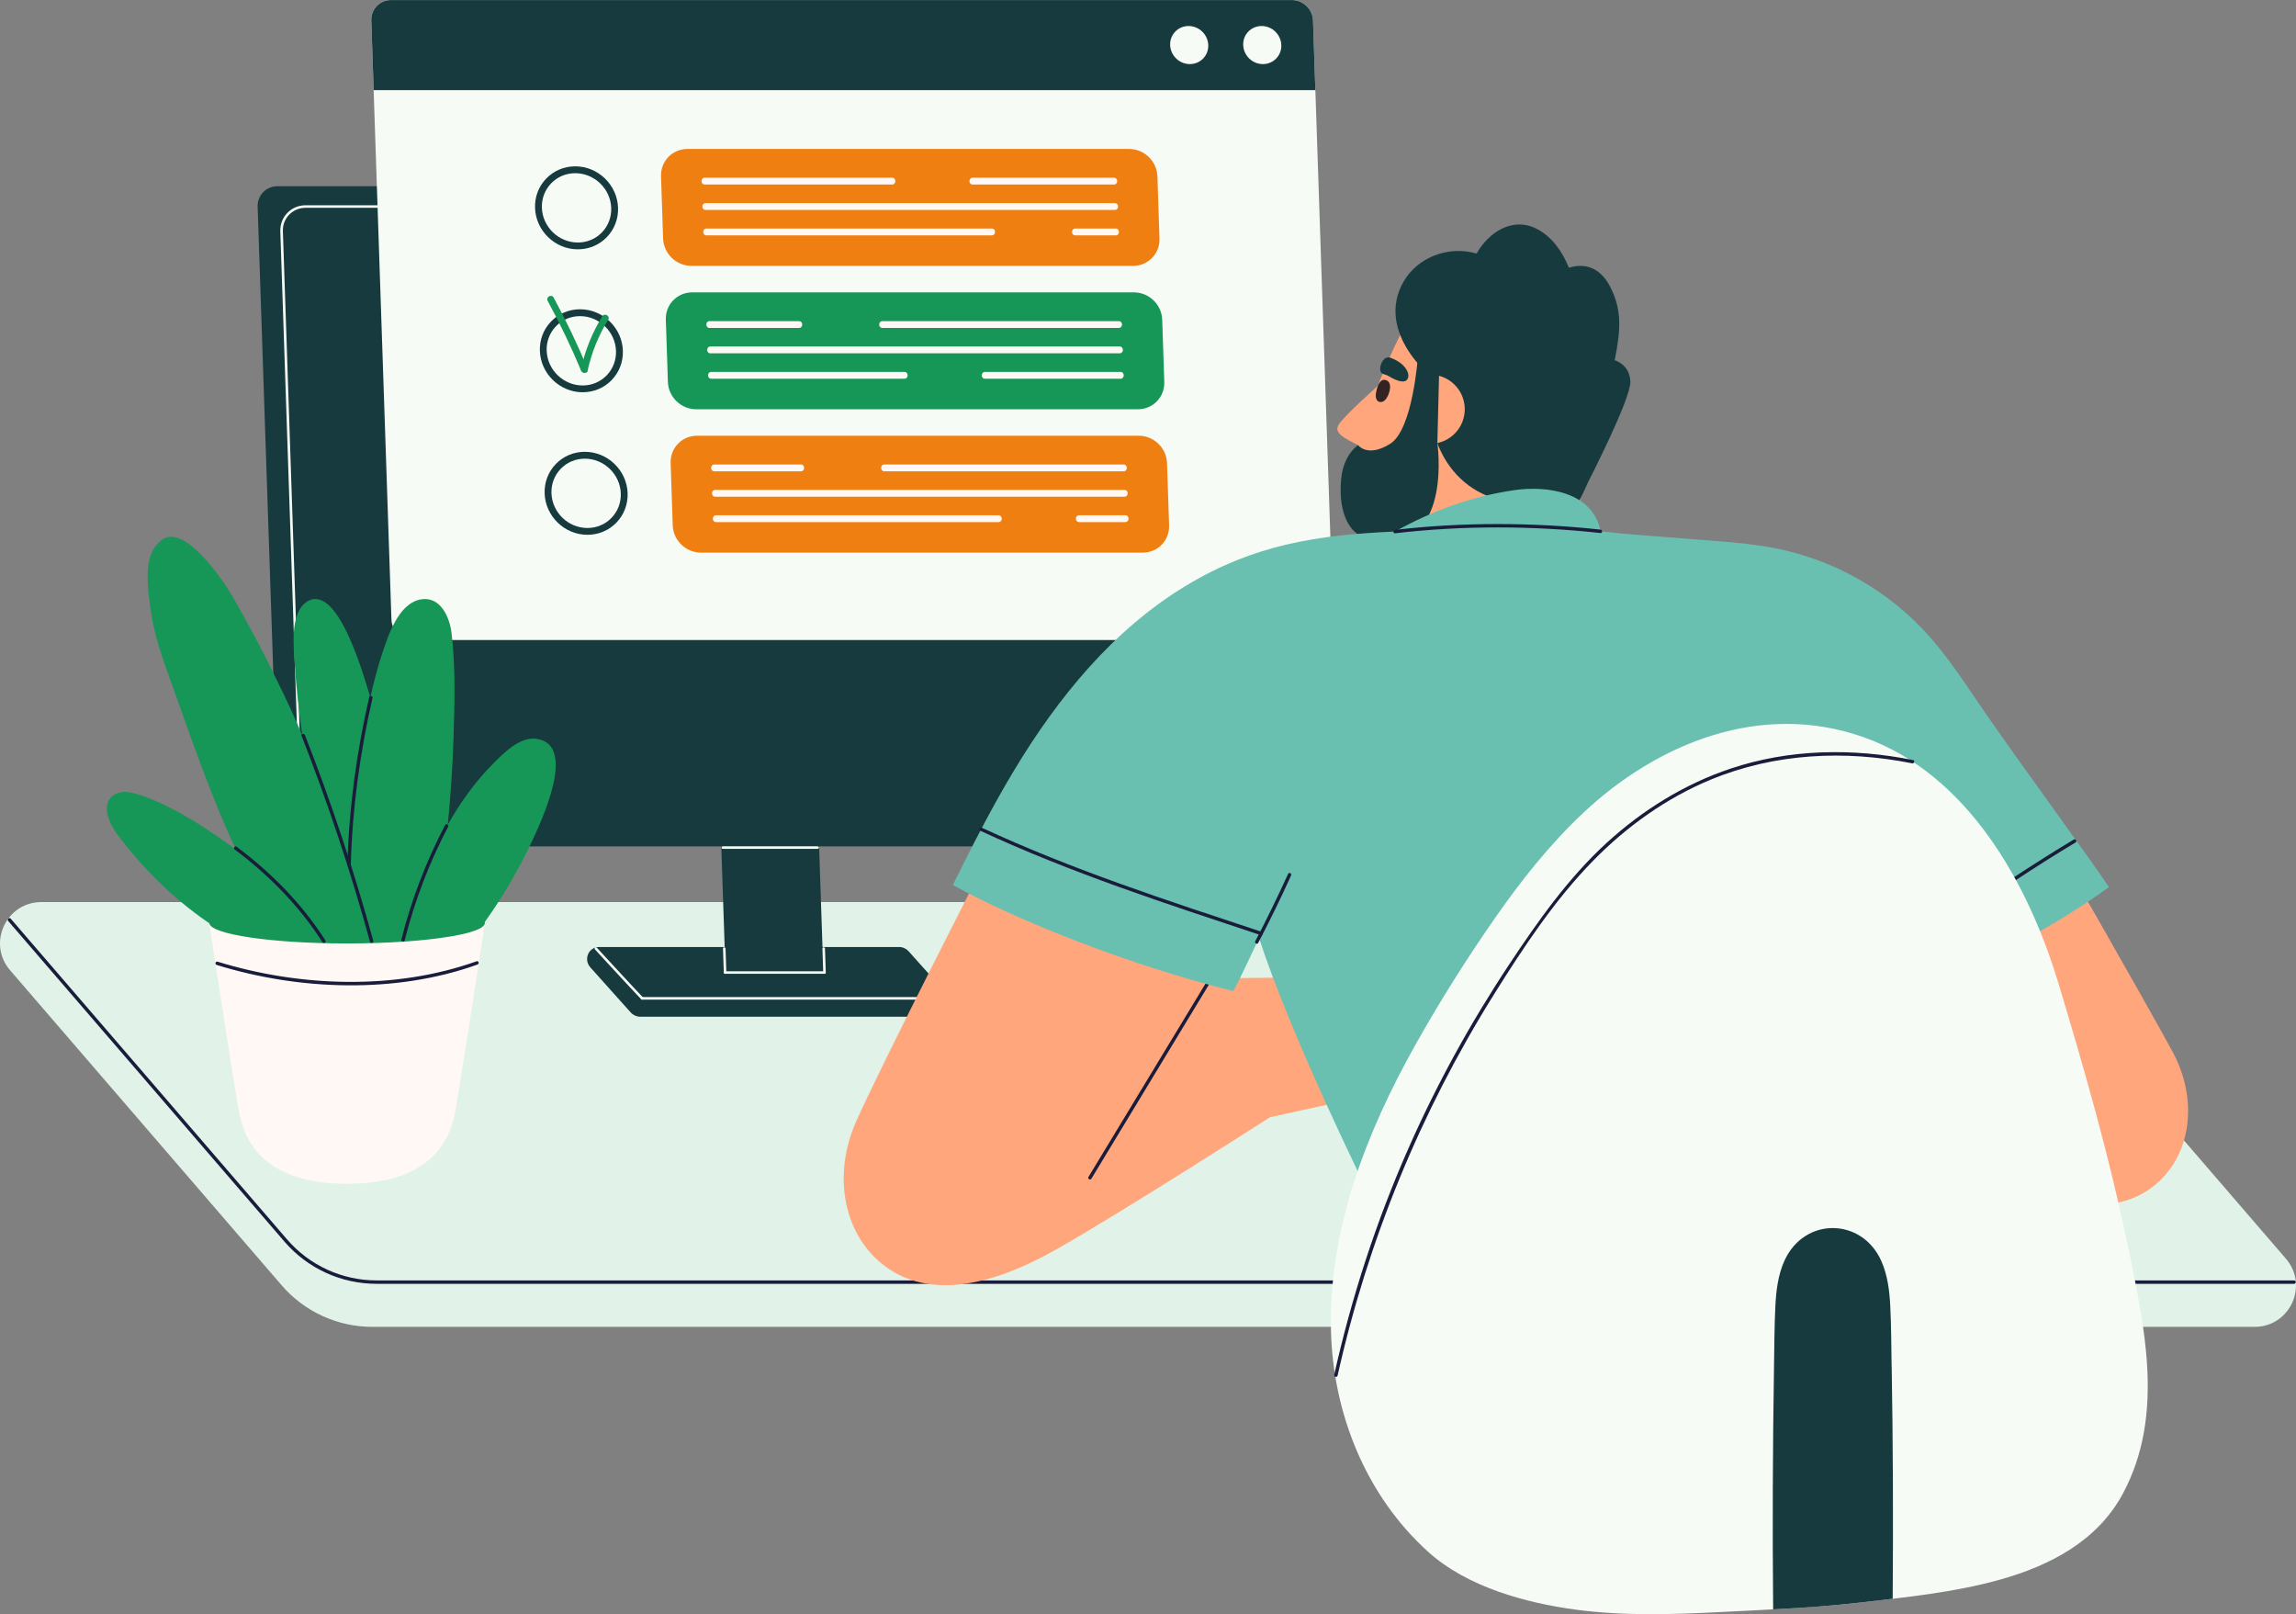 <svg width="653" height="459" viewBox="0 0 653 459" fill="none" xmlns="http://www.w3.org/2000/svg">
<rect x="0" y="0" width="653" height="459" fill="#808080" stroke="none"/>
<g clip-path="url(#clip0_5820_207)">
<path d="M641.234 377.285H105.905C95.997 377.285 86.574 372.974 80.105 365.464L2.868 275.887C-3.687 268.282 1.715 256.499 11.766 256.499H547.095C557.003 256.499 566.426 260.81 572.895 268.32L650.132 357.897C656.687 365.502 651.285 377.285 641.234 377.285Z" fill="#E1F2E9"/>
<path d="M652.457 365.045H107.087C97.026 365.045 87.48 360.676 80.915 353.062L2.325 261.867C2.153 261.667 2.172 261.362 2.372 261.182C2.572 261.01 2.887 261.029 3.058 261.229L81.649 352.424C88.032 359.829 97.302 364.074 107.087 364.074H652.457C652.724 364.074 652.943 364.293 652.943 364.56C652.943 364.826 652.724 365.045 652.457 365.045Z" fill="#191C3A"/>
<path d="M349.975 240.67H85.212C81.992 240.67 79.296 238.062 79.191 234.854L73.274 58.766C73.169 55.549 75.685 52.95 78.905 52.95H343.668C346.888 52.95 349.585 55.558 349.689 58.766L355.606 234.854C355.711 238.071 353.195 240.67 349.975 240.67Z" fill="#163A3D"/>
<path d="M85.946 240.584C85.755 240.584 85.584 240.432 85.584 240.232L79.724 65.781C79.658 63.801 80.372 61.935 81.725 60.536C83.078 59.137 84.917 58.366 86.898 58.366H349.213C349.413 58.366 349.575 58.528 349.575 58.728C349.575 58.928 349.413 59.09 349.213 59.09H86.898C85.117 59.09 83.469 59.784 82.249 61.041C81.029 62.297 80.391 63.972 80.458 65.752L86.317 240.203C86.317 240.403 86.165 240.575 85.965 240.584H85.955H85.946Z" fill="#F6FBF6"/>
<path d="M267.393 289.089H182.076C181.047 289.089 180.066 288.642 179.37 287.871L167.918 275.088C165.87 272.803 167.375 269.272 170.395 269.272H255.712C256.741 269.272 257.722 269.719 258.418 270.49L269.87 283.273C271.918 285.558 270.413 289.089 267.393 289.089Z" fill="#163A3D"/>
<path d="M234.323 281.227H206.504L204.913 233.931H232.732L234.323 281.227Z" fill="#163A3D"/>
<path d="M205.57 241.364H232.551C233.018 241.364 233.018 240.641 232.551 240.641H205.57C205.103 240.641 205.103 241.364 205.57 241.364Z" fill="#F6FBF6"/>
<path d="M206.228 276.896H234.505C234.971 276.896 234.971 276.173 234.505 276.173H206.228C205.761 276.173 205.761 276.896 206.228 276.896Z" fill="#F6FBF6"/>
<path d="M182.619 284.235H262.963C263.429 284.235 263.429 283.511 262.963 283.511H182.619C182.152 283.511 182.152 284.235 182.619 284.235Z" fill="#F6FBF6"/>
<path d="M205.627 269.71C205.704 271.985 205.78 274.26 205.856 276.535C205.875 277.001 206.599 277.001 206.58 276.535C206.504 274.26 206.428 271.985 206.351 269.71C206.332 269.244 205.608 269.244 205.627 269.71Z" fill="#F6FBF6"/>
<path d="M233.904 269.71C233.981 271.985 234.057 274.26 234.133 276.535C234.152 277.001 234.876 277.001 234.857 276.535C234.781 274.26 234.705 271.985 234.628 269.71C234.609 269.244 233.885 269.244 233.904 269.71Z" fill="#F6FBF6"/>
<path d="M169.214 269.967C173.597 274.688 177.922 279.457 182.362 284.13C182.686 284.473 183.2 283.959 182.876 283.616C178.436 278.943 174.111 274.174 169.729 269.453C169.405 269.11 168.9 269.624 169.214 269.967Z" fill="#F6FBF6"/>
<path d="M373.527 181.98H117.348C114.127 181.98 111.431 179.372 111.326 176.164L105.6 5.816C105.496 2.598 108.011 0 111.231 0H367.41C370.63 0 373.327 2.608 373.431 5.816L379.157 176.155C379.262 179.372 376.747 181.97 373.527 181.97V181.98Z" fill="#F6FBF6"/>
<path d="M322.26 75.594H196.624C192.337 75.594 188.745 72.12 188.593 67.837L188.002 50.114C187.859 45.831 191.222 42.356 195.509 42.356H321.146C325.433 42.356 329.025 45.831 329.177 50.114L329.768 67.837C329.911 72.12 326.548 75.594 322.26 75.594Z" fill="#F07F12"/>
<path d="M374.098 25.633H106.267L105.6 5.825C105.496 2.608 108.011 0.01 111.231 0.01H367.41C370.63 0.01 373.327 2.618 373.431 5.825L374.098 25.633Z" fill="#163A3D"/>
<path d="M164.336 70.892C157.848 70.892 152.389 65.619 152.17 59.128C152.065 55.968 153.199 52.998 155.361 50.761C157.524 48.524 160.449 47.296 163.612 47.296C170.1 47.296 175.559 52.569 175.778 59.061C175.883 62.221 174.749 65.191 172.587 67.427C170.424 69.664 167.499 70.892 164.336 70.892ZM163.612 49.248C160.982 49.248 158.553 50.266 156.762 52.122C154.971 53.978 154.028 56.444 154.113 59.071C154.294 64.525 158.886 68.96 164.336 68.96C166.966 68.96 169.395 67.942 171.186 66.085C172.977 64.229 173.921 61.764 173.835 59.137C173.654 53.683 169.062 49.248 163.602 49.248H163.612Z" fill="#163A3D"/>
<path d="M323.623 116.371H197.987C193.699 116.371 190.108 112.896 189.955 108.613L189.364 90.89C189.221 86.607 192.585 83.133 196.872 83.133H322.508C326.795 83.133 330.387 86.607 330.54 90.89L331.13 108.613C331.273 112.896 327.91 116.371 323.623 116.371Z" fill="#169758"/>
<path d="M165.708 111.535C159.22 111.535 153.761 106.262 153.542 99.771C153.437 96.611 154.571 93.641 156.733 91.404C158.896 89.167 161.821 87.939 164.984 87.939C171.472 87.939 176.931 93.213 177.15 99.704C177.255 102.864 176.121 105.834 173.959 108.07C171.796 110.307 168.871 111.535 165.708 111.535ZM164.974 89.891C162.345 89.891 159.915 90.909 158.124 92.765C156.333 94.621 155.39 97.086 155.476 99.713C155.657 105.167 160.249 109.603 165.699 109.603C168.328 109.603 170.757 108.584 172.549 106.728C174.34 104.872 175.283 102.407 175.197 99.78C175.016 94.326 170.424 89.891 164.965 89.891H164.974Z" fill="#163A3D"/>
<path d="M324.995 157.137H199.358C195.071 157.137 191.479 153.663 191.327 149.38L190.736 131.657C190.593 127.374 193.956 123.899 198.244 123.899H323.88C328.167 123.899 331.759 127.374 331.911 131.657L332.502 149.38C332.645 153.663 329.282 157.137 324.995 157.137Z" fill="#F07F12"/>
<path d="M167.061 152.064C160.573 152.064 155.114 146.791 154.895 140.299C154.79 137.139 155.924 134.17 158.086 131.933C160.249 129.696 163.174 128.468 166.337 128.468C172.825 128.468 178.284 133.741 178.503 140.233C178.608 143.393 177.474 146.363 175.312 148.599C173.149 150.836 170.224 152.064 167.061 152.064ZM166.337 130.42C163.707 130.42 161.278 131.438 159.487 133.294C157.696 135.15 156.752 137.615 156.838 140.242C157.019 145.696 161.611 150.132 167.061 150.132C169.69 150.132 172.12 149.113 173.911 147.257C175.702 145.401 176.645 142.936 176.56 140.309C176.379 134.855 171.786 130.42 166.327 130.42H166.337Z" fill="#163A3D"/>
<path d="M364.419 12.812C364.523 15.8 362.17 18.228 359.179 18.228C356.187 18.228 353.681 15.8 353.577 12.812C353.472 9.823 355.825 7.396 358.817 7.396C361.808 7.396 364.314 9.823 364.419 12.812Z" fill="#F6FBF6"/>
<path d="M343.64 12.812C343.744 15.8 341.391 18.228 338.4 18.228C335.408 18.228 332.902 15.8 332.798 12.812C332.693 9.823 335.046 7.396 338.038 7.396C341.029 7.396 343.535 9.823 343.64 12.812Z" fill="#F6FBF6"/>
<path d="M276.653 52.474H316.801C318.049 52.474 318.049 50.533 316.801 50.533H276.653C275.405 50.533 275.405 52.474 276.653 52.474Z" fill="#FFF8F5"/>
<path d="M200.454 52.474H253.712C254.96 52.474 254.96 50.533 253.712 50.533H200.454C199.206 50.533 199.206 52.474 200.454 52.474Z" fill="#FFF8F5"/>
<path d="M200.692 59.699H317.049C318.297 59.699 318.297 57.757 317.049 57.757H200.692C199.444 57.757 199.444 59.699 200.692 59.699Z" fill="#FFF8F5"/>
<path d="M305.826 66.923H317.297C318.545 66.923 318.545 64.981 317.297 64.981H305.826C304.578 64.981 304.578 66.923 305.826 66.923Z" fill="#FFF8F5"/>
<path d="M200.94 66.923H282.065C283.313 66.923 283.313 64.981 282.065 64.981H200.94C199.692 64.981 199.692 66.923 200.94 66.923Z" fill="#FFF8F5"/>
<path d="M250.987 93.251H318.173C319.421 93.251 319.421 91.309 318.173 91.309H250.987C249.739 91.309 249.739 93.251 250.987 93.251Z" fill="#FFF8F5"/>
<path d="M201.826 93.251H227.226C228.474 93.251 228.474 91.309 227.226 91.309H201.826C200.578 91.309 200.578 93.251 201.826 93.251Z" fill="#FFF8F5"/>
<path d="M202.064 100.465H318.421C319.669 100.465 319.669 98.524 318.421 98.524H202.064C200.816 98.524 200.816 100.465 202.064 100.465Z" fill="#FFF8F5"/>
<path d="M280.15 107.69H318.659C319.907 107.69 319.907 105.748 318.659 105.748H280.15C278.902 105.748 278.902 107.69 280.15 107.69Z" fill="#FFF8F5"/>
<path d="M202.312 107.69H257.208C258.456 107.69 258.456 105.748 257.208 105.748H202.312C201.064 105.748 201.064 107.69 202.312 107.69Z" fill="#FFF8F5"/>
<path d="M251.539 134.017H319.545C320.793 134.017 320.793 132.076 319.545 132.076H251.539C250.291 132.076 250.291 134.017 251.539 134.017Z" fill="#FFF8F5"/>
<path d="M203.188 134.017H227.769C229.017 134.017 229.017 132.076 227.769 132.076H203.188C201.94 132.076 201.94 134.017 203.188 134.017Z" fill="#FFF8F5"/>
<path d="M203.436 141.242H319.793C321.041 141.242 321.041 139.3 319.793 139.3H203.436C202.188 139.3 202.188 141.242 203.436 141.242Z" fill="#FFF8F5"/>
<path d="M306.921 148.457H320.031C321.279 148.457 321.279 146.515 320.031 146.515H306.921C305.673 146.515 305.673 148.457 306.921 148.457Z" fill="#FFF8F5"/>
<path d="M203.674 148.457H283.98C285.228 148.457 285.228 146.515 283.98 146.515H203.674C202.426 146.515 202.426 148.457 203.674 148.457Z" fill="#FFF8F5"/>
<path d="M155.771 85.569C159.258 92.004 162.431 98.59 165.251 105.348C165.727 106.481 167.604 105.986 167.128 104.834C164.241 97.924 161.021 91.176 157.448 84.599C156.848 83.504 155.171 84.475 155.771 85.579V85.569Z" fill="#169758"/>
<path d="M167.128 105.348C168.28 100.199 170.205 95.411 172.968 90.919C173.625 89.853 171.948 88.872 171.291 89.938C168.452 94.564 166.442 99.533 165.26 104.825C164.984 106.043 166.861 106.557 167.137 105.339L167.128 105.348Z" fill="#169758"/>
<path d="M449.316 85.845C445.248 81.324 439.703 77.983 432.967 76.432C419.896 73.424 407.072 78.669 400.679 90.5C394.896 101.198 389.999 113.353 386.674 125.061C384.331 133.313 383.149 144.802 390.485 150.827C394.734 154.31 400.308 155.472 405.691 156.119C405.796 156.404 405.958 156.69 406.243 156.975C406.739 157.451 407.463 156.804 407.167 156.29C407.415 156.319 407.672 156.347 407.92 156.366C408.568 156.433 408.654 155.567 408.177 155.281C408.511 155.024 408.835 154.767 409.168 154.51C409.53 154.52 409.902 154.539 410.264 154.548C411.131 154.472 412.122 154.615 413.008 154.644C414.656 154.691 416.304 154.729 417.952 154.701C420.915 154.663 423.888 154.472 426.803 153.93C433.329 152.721 439.503 149.066 446.277 149.732C446.134 150.294 445.982 150.865 445.839 151.426C445.648 152.159 446.782 152.473 446.972 151.74C447.144 151.055 447.325 150.36 447.496 149.675C447.725 149.485 447.82 149.142 447.687 148.914C449.164 143.126 450.631 137.339 452.108 131.552C456.023 116.171 461.273 99.142 449.316 85.864V85.845Z" fill="#FFA67D"/>
<path d="M393.544 108.232C393.544 108.232 381.463 118.779 380.491 121.187C379.51 123.595 383.387 125.175 390.095 128.411C396.802 131.638 393.544 108.242 393.544 108.242V108.232Z" fill="#FFA67D"/>
<path d="M400.441 107.48C399.936 108.994 397.869 108.689 395.192 107.09C394.525 106.69 393.848 106.452 393.21 106.281C391.619 105.472 393.039 101.17 395.211 101.646C399.098 102.921 401.032 105.719 400.451 107.48H400.441Z" fill="#163A3D"/>
<path d="M393.953 108.032C396.183 108.499 395.239 111.649 394.572 112.849C394.144 113.629 393.401 114.514 392.391 114.286C390.923 113.953 391.238 111.935 391.514 110.878C391.819 109.698 392.495 107.718 393.953 108.032Z" fill="#332323"/>
<path d="M463.683 108.47C463.502 103.587 459.225 102.426 459.225 102.426V102.445C460.863 94.231 461.549 87.977 457.624 80.953C454.994 76.241 450.879 74.661 446.21 76.137C444.333 71.492 441.39 67.304 437.102 65.096C430.166 61.517 423.373 66.066 419.953 72.101C419.048 71.834 418.105 71.635 417.143 71.511C409.616 70.559 401.985 74.262 398.612 81.143C395.049 88.415 397.373 95.773 402.051 101.884C403.862 104.254 406.396 106.529 409.178 107.823C407.777 114.495 406.443 119.521 408.797 125.984C411.464 133.294 417.514 139.976 426.556 142.136C429.823 140.138 443.362 146.458 447.611 145.277C447.973 145.173 448.078 144.84 448.001 144.554C449.354 142.098 450.583 139.586 451.689 137.035C451.689 137.035 463.874 113.353 463.693 108.47H463.683Z" fill="#163A3D"/>
<path d="M416.457 117.979C415.561 123.347 410.483 126.964 405.119 126.07C399.746 125.175 396.125 120.102 397.021 114.743C397.917 109.374 402.995 105.758 408.358 106.652C413.732 107.547 417.352 112.62 416.457 117.979Z" fill="#FFA67D"/>
<path d="M403.252 101.531C403.252 101.531 401.823 122.215 395.354 126.212C388.885 130.21 386.265 126.574 386.265 126.574C386.265 126.574 382.196 129.068 381.472 135.921C380.748 142.784 381.692 153.873 393.315 154.149C412.998 154.624 408.797 125.993 408.797 125.993L409.33 104.577L403.252 101.541V101.531Z" fill="#163A3D"/>
<path d="M282.408 240.67C282.408 240.67 250.129 303.728 243.384 319.129C236.639 334.529 240.011 351.624 252.054 360.286C264.096 368.948 280.96 366.301 300.471 355.232C319.983 344.162 361.179 317.682 361.179 317.682L380.929 313.351L364.304 277.972L349.308 278.153L282.398 240.67H282.408Z" fill="#FFA67D"/>
<path d="M310.408 335.139C323.756 313.094 337.113 291.04 350.461 268.996C350.785 268.463 349.947 267.968 349.623 268.511C336.275 290.555 322.918 312.609 309.57 334.653C309.246 335.186 310.085 335.681 310.408 335.139Z" fill="#191C3A"/>
<path d="M617.978 299.226C610.832 285.919 582.212 236.101 582.212 236.101L520.19 270.138L506.747 271.052L494.409 303.919L512.406 306.384C512.406 306.384 551.192 327.134 569.455 335.653C587.719 344.162 603.01 345.333 613.176 336.709C623.342 328.085 625.133 312.542 617.987 299.236L617.978 299.226Z" fill="#FFA67D"/>
<path d="M583.375 310.153C580.088 296.485 575.848 283.074 570.694 270.014C579.907 265.179 591.463 258.44 599.8 252.215C593.96 243.497 575.829 218.882 565.044 203.32C559.309 195.039 553.878 186.32 546.923 178.982C540.845 172.566 533.652 167.217 525.801 163.172C517.189 158.736 507.861 155.947 498.239 154.853C492.894 153.92 464.465 152.264 455.785 151.122C455.595 151.093 455.395 151.084 455.204 151.055C453.061 139.9 440.094 138.005 430.671 139.367C418.762 141.089 407.253 145.239 396.773 151.131C374.746 152.102 356.73 154.824 337.38 166.494C316.573 179.039 300.9 198.332 288.505 218.901C282.112 229.505 276.482 240.536 271.004 251.635C289.61 261.991 322.356 274.783 350.737 281.808C352.271 279.276 357.721 267.549 358.054 266.636C367.115 294.619 388.065 337.166 394.506 350.216C396.078 349.816 523.705 322.013 537.949 319.462C552.802 316.806 573.733 312.228 583.384 310.134L583.375 310.153Z" fill="#69C0B0"/>
<path d="M557.26 261.334C567.969 253.624 578.983 246.352 590.291 239.547C590.825 239.223 590.339 238.385 589.806 238.709C578.497 245.514 567.483 252.786 556.774 260.496C556.27 260.858 556.755 261.696 557.26 261.334Z" fill="#191C3A"/>
<path d="M610.699 389.088C610.089 377.39 607.526 365.559 605.154 354.137C599.933 328.952 592.845 304.118 585.404 279.504C576.801 251.045 559.566 220.024 529.927 209.583C501.059 199.417 471.677 211.058 450.317 231.104C440.808 240.032 432.663 250.321 425.222 260.991C417.095 272.651 409.473 284.749 402.518 297.142C388.627 321.918 377.89 349.387 378.538 378.218C379.072 401.881 388.504 425.343 406.253 441.315C417.276 451.233 433.863 455.783 448.202 457.696C461.787 459.504 475.535 459.086 489.178 458.381C502.526 457.696 515.826 457.201 529.155 455.659C542.303 454.136 556.022 452.746 568.779 449.167C583.07 445.179 596.551 438.117 603.734 424.753C609.832 413.398 611.337 401.31 610.699 389.079V389.088Z" fill="#F6FBF6"/>
<path d="M380.415 391.163C388.98 352.795 404.052 316.083 424.907 282.74C433.234 269.434 442.114 255.937 453.146 244.686C462.664 234.978 473.925 226.916 486.511 221.7C504.708 214.161 524.629 213.219 543.827 217.045C544.437 217.169 544.694 216.236 544.084 216.112C526.84 212.676 508.957 212.943 492.189 218.549C479.07 222.937 467.142 230.342 456.957 239.651C446.02 249.655 437.417 261.886 429.261 274.174C418.229 290.812 408.568 308.373 400.518 326.639C391.409 347.312 384.378 368.862 379.462 390.906C379.329 391.515 380.262 391.772 380.396 391.163H380.415Z" fill="#191C3A"/>
<path d="M537.987 388.431C537.891 382.816 537.891 377.181 537.615 371.575C537.405 367.129 536.872 362.58 535.024 358.477C529.46 346.17 513.149 346.018 507.509 358.477C505.651 362.57 505.137 367.12 504.917 371.575C504.651 377.181 504.632 382.816 504.546 388.431C504.174 411.485 504.079 434.557 504.298 457.62C512.587 457.172 520.885 456.62 529.174 455.659C532.194 455.307 535.233 454.964 538.292 454.602C538.463 432.549 538.387 410.476 538.006 388.431H537.987Z" fill="#163A3D"/>
<path d="M396.764 151.636C415.971 149.389 435.968 149.465 455.185 151.56C455.804 151.626 455.804 150.655 455.185 150.589C435.968 148.504 415.971 148.428 396.764 150.665C396.154 150.741 396.144 151.712 396.764 151.636Z" fill="#191C3A"/>
<path d="M357.845 268.101C361.141 261.8 364.257 255.423 367.191 248.951C367.448 248.389 366.61 247.894 366.353 248.465C363.418 254.938 360.303 261.324 357.006 267.616C356.721 268.168 357.559 268.663 357.845 268.101Z" fill="#191C3A"/>
<path d="M278.797 236.215C304.568 248.189 331.626 256.965 358.559 265.893C359.15 266.093 359.407 265.151 358.817 264.96C331.969 256.061 304.978 247.313 279.283 235.377C278.721 235.12 278.225 235.949 278.797 236.215Z" fill="#191C3A"/>
<path d="M98.712 262.409H59.507C59.507 262.409 65.757 303.566 67.91 315.836C70.064 328.114 78.895 336.595 98.712 336.595C118.529 336.595 127.361 328.114 129.514 315.836C131.667 303.557 137.917 262.409 137.917 262.409H98.712Z" fill="#FFF8F5"/>
<path d="M152.656 210.087C147.74 209.374 143.1 214.285 139.994 217.407C135.697 221.747 132.02 226.697 128.857 231.922C128.342 232.769 127.847 233.636 127.351 234.502C128.161 226.183 128.742 217.854 128.999 209.526C129.295 199.751 129.59 189.623 128.409 179.905C127.866 175.498 125.284 169.511 119.758 170.425C113.289 171.491 110.355 180.828 108.621 186.073C107.306 190.099 106.229 194.201 105.324 198.332C103.4 191.908 95.768 164.657 86.87 171.386C82.516 174.679 83.516 184.083 83.811 188.681C84.24 195.524 85.012 202.359 86.003 209.145C83.707 203.767 81.268 198.456 78.667 193.259C74.761 185.13 70.521 177.164 65.996 169.368C62.88 164.019 52.581 149.408 46.398 153.263C40.215 157.118 42.025 167.703 43.016 174.432C43.968 180.885 46.179 187.053 48.38 193.192C54.182 209.316 59.755 225.907 67.091 241.555C59.355 235.92 50.628 230.066 41.672 226.697C39.148 225.755 35.451 224.393 32.831 225.774C28.496 228.029 30.868 233.845 33.022 236.777C40.205 246.514 49.008 255.28 58.983 262.152C58.983 262.152 58.983 262.162 58.993 262.162C59.174 262.276 59.346 262.4 59.507 262.514C59.507 262.514 59.507 262.514 59.517 262.514C59.946 265.693 77.323 268.263 98.703 268.263C110.345 268.263 120.787 267.502 127.97 266.302C128.009 266.302 128.056 266.293 128.094 266.283C128.504 266.217 128.895 266.141 129.285 266.074C129.419 266.045 129.552 266.026 129.685 265.998C129.971 265.941 130.248 265.884 130.524 265.826C130.686 265.798 130.848 265.76 131 265.731C131.238 265.684 131.467 265.627 131.696 265.579C131.858 265.541 132.02 265.503 132.172 265.465C132.42 265.408 132.648 265.341 132.877 265.284C133.096 265.227 133.315 265.17 133.515 265.103C133.715 265.046 133.925 264.989 134.116 264.922C134.249 264.884 134.373 264.837 134.506 264.799C134.668 264.741 134.83 264.694 134.983 264.637C135.097 264.599 135.202 264.551 135.316 264.513C135.468 264.456 135.621 264.389 135.764 264.332C135.85 264.294 135.935 264.256 136.012 264.218C136.183 264.142 136.335 264.056 136.488 263.98C136.516 263.961 136.555 263.951 136.593 263.932C137.45 263.447 137.917 262.942 137.917 262.419C137.917 262.333 137.898 262.248 137.869 262.162C143.186 254.785 147.806 246.771 151.512 238.747C153.942 233.502 164.231 211.782 152.656 210.097V210.087Z" fill="#169758"/>
<path d="M61.623 274.374C85.079 281.627 112.508 282.617 135.811 274.26C136.393 274.05 136.145 273.118 135.554 273.327C112.403 281.617 85.183 280.637 61.88 273.441C61.279 273.26 61.022 274.193 61.623 274.374Z" fill="#191C3A"/>
<path d="M85.784 209.259C93.291 228.401 99.789 247.942 105.229 267.768C105.391 268.368 106.334 268.111 106.163 267.511C100.722 247.685 94.225 228.144 86.717 209.002C86.489 208.431 85.555 208.679 85.784 209.259Z" fill="#191C3A"/>
<path d="M66.786 241.583C76.475 248.798 85.193 257.679 91.7 267.882C92.034 268.406 92.872 267.92 92.538 267.397C85.936 257.041 77.104 248.075 67.272 240.746C66.767 240.375 66.291 241.212 66.786 241.583Z" fill="#191C3A"/>
<path d="M105.01 198.228C101.428 213.809 99.246 229.714 98.808 245.705C98.788 246.333 99.76 246.333 99.779 245.705C100.208 229.8 102.38 213.99 105.943 198.485C106.086 197.875 105.143 197.618 105.01 198.228Z" fill="#191C3A"/>
<path d="M115.09 267.388C117.919 256.185 122.073 245.315 127.446 235.073C127.732 234.521 126.903 234.026 126.608 234.588C121.197 244.896 117.005 255.851 114.156 267.131C114.003 267.74 114.937 267.997 115.09 267.388Z" fill="#191C3A"/>
</g>
<defs>
<clipPath id="clip0_5820_207">
<rect width="653" height="459" fill="white"/>
</clipPath>
</defs>
</svg>
